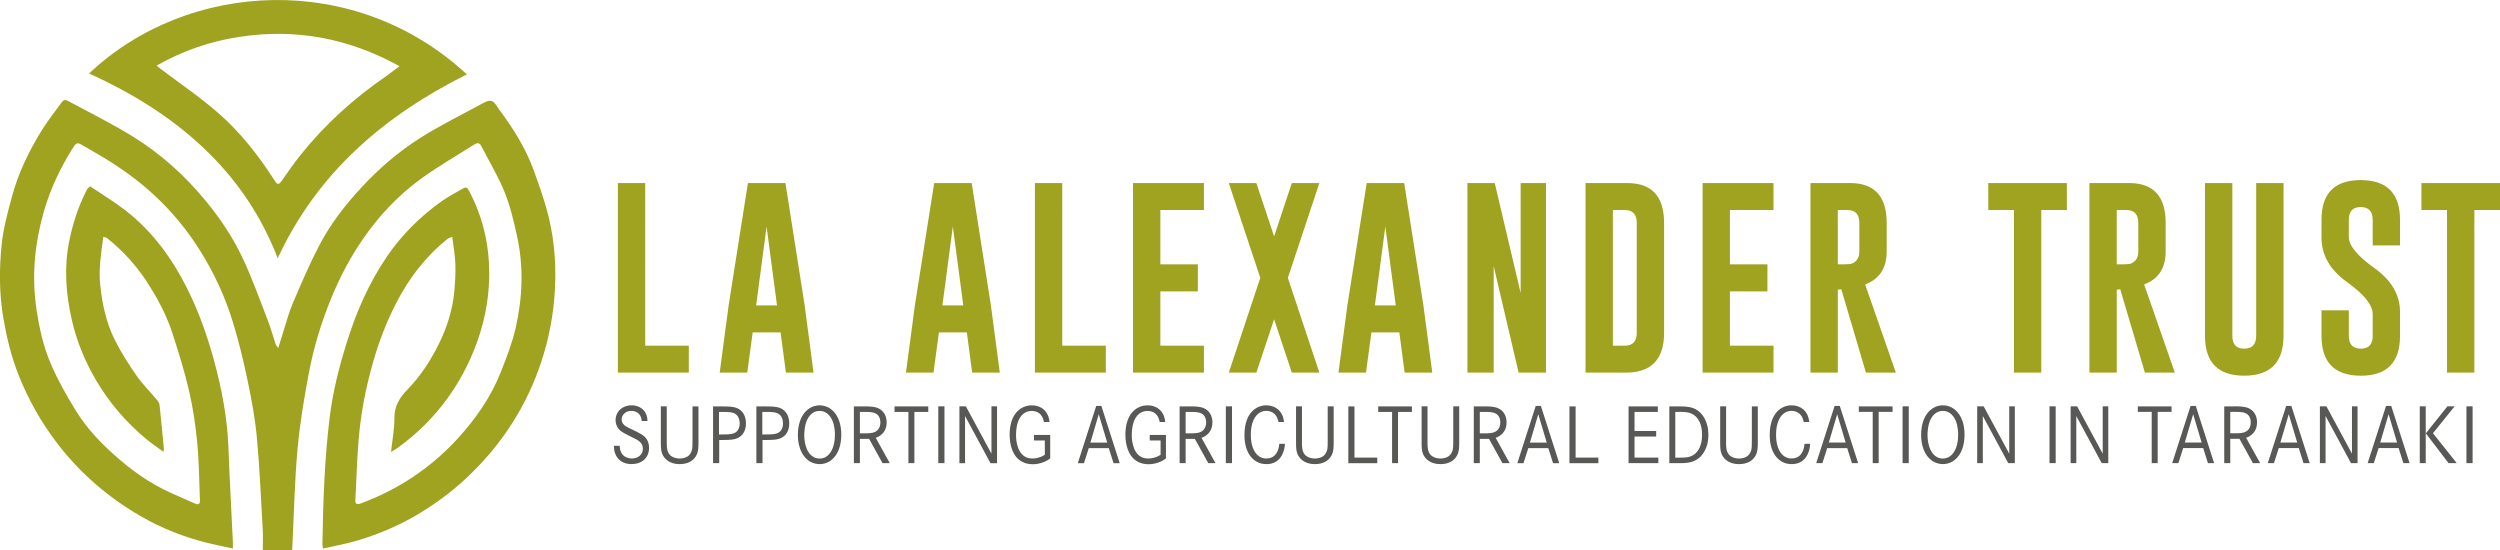 <?xml version="1.0" encoding="UTF-8"?>
<svg xmlns="http://www.w3.org/2000/svg" id="Layer_2" viewBox="0 0 1173.75 258.44">
  <defs>
    <style>.cls-1{fill:#9fa320;}.cls-2{fill:#585857;}</style>
  </defs>
  <g id="Layer_1-2">
    <g>
      <path class="cls-1" d="M137.17,258.44h-13.79c0-3.26,.16-6.43-.02-9.59-.83-14.43-1.41-28.88-2.74-43.27-.85-9.11-2.54-18.19-4.42-27.17-1.92-9.2-4.16-18.36-6.91-27.34-3.7-12.07-9.05-23.48-15.84-34.19-5.2-8.2-11.25-15.68-18.16-22.51-6.95-6.87-14.67-12.79-22.88-18.06-4.68-3.02-9.6-5.67-14.4-8.52-1.54-.92-2.41-.49-3.37,1-6.16,9.67-11.05,19.92-14.17,30.94-4.25,15.08-5.67,30.35-3.26,46.01,1.32,8.56,3.16,16.98,6.56,24.85,3.34,7.77,7.51,15.25,11.99,22.46,4.75,7.65,10.92,14.29,17.66,20.33,8.1,7.27,16.86,13.56,26.85,18.05,3.74,1.68,7.51,3.29,11.25,4.98,1.56,.71,2.41,.35,2.35-1.44-.36-8.95-.39-17.93-1.23-26.83-.78-8.22-1.98-16.46-3.84-24.5-2.15-9.3-4.99-18.47-7.97-27.56-2.8-8.56-7.1-16.47-12.04-24.03-5.06-7.75-11.27-14.46-18.51-20.25-.4-.31-1-.36-1.76-.63-1.01,7.63-2.25,14.94-1.47,22.46,.94,9.03,2.79,17.86,6.87,25.98,2.94,5.82,6.46,11.39,10.19,16.76,2.85,4.08,6.45,7.63,9.67,11.47,.55,.66,1.05,1.54,1.14,2.37,.74,6.85,1.37,13.72,2.04,20.58,.02,.24-.08,.48-.23,1.32-2.74-2.01-5.35-3.75-7.76-5.73-9.52-7.85-17.47-17.04-23.75-27.66-5.29-8.95-9.2-18.45-11.5-28.55-2.81-12.36-3.74-24.74-1.13-37.34,1.65-7.93,4.05-15.49,7.67-22.69,.26-.51,.5-1.04,.81-1.52,.17-.27,.47-.44,1.26-1.14,5.48,3.71,11.3,7.2,16.62,11.33,12.58,9.77,21.72,22.3,28.85,36.46,5.54,11.02,9.6,22.58,12.81,34.41,3.57,13.2,6.13,26.64,6.64,40.41,.55,14.77,1.39,29.53,2.09,44.3,.04,.88,.01,1.77,.01,3.14-4.23-.92-8.15-1.69-12-2.65-10.91-2.7-21.32-6.79-31.01-12.38-15.38-8.85-28.65-20.21-39.46-34.35-7.53-9.84-13.55-20.5-18.1-31.94-3.43-8.62-5.62-17.6-7.19-26.76-2.01-11.69-1.99-23.43-.75-35.1,.79-7.44,2.83-14.79,4.78-22.06,2.99-11.12,8.02-21.44,14.06-31.21,2.83-4.59,6.27-8.8,9.41-13.2,1.02-1.43,2.27-.8,3.26-.27,10.1,5.44,20.42,10.55,30.15,16.58,12.63,7.81,23.64,17.63,33.21,29.06,7.15,8.53,13.36,17.68,18.09,27.65,4.54,9.57,8.09,19.62,11.94,29.52,1.43,3.65,2.43,7.46,3.67,11.19,.14,.42,.5,.76,1.22,1.8,.86-2.75,1.52-4.94,2.23-7.12,1.48-4.59,2.66-9.31,4.54-13.73,3.94-9.23,7.88-18.49,12.52-27.38,5.19-9.96,12.07-18.82,19.72-27.1,8.28-8.97,17.49-16.89,27.77-23.38,8.93-5.64,18.45-10.35,27.76-15.39,1.75-.94,3.99-2.37,5.53-1.93,1.63,.47,2.77,2.84,3.98,4.48,6.3,8.53,11.98,17.46,15.65,27.44,2.72,7.44,5.42,14.93,7.29,22.6,3.07,12.67,3.75,25.58,2.59,38.64-1.02,11.52-3.53,22.64-7.51,33.46-7.17,19.45-18.46,36.15-33.6,50.34-7.47,7.01-15.7,13-24.53,18.08-8.49,4.89-17.56,8.61-26.94,11.41-5.16,1.55-10.51,2.47-16,3.72-.11-.95-.26-1.59-.25-2.21,.34-19.89,.98-39.76,3.43-59.52,1.49-12.07,4.49-23.83,8.13-35.41,4.43-14.1,10.28-27.52,18.65-39.84,7-10.29,15.67-18.85,25.74-26.07,3.18-2.27,6.73-4.05,10.13-6.03,1.17-.69,1.83-.59,2.62,.87,6.9,12.89,9.92,26.71,9.6,41.19-.26,11.55-2.69,22.73-6.99,33.52-4.22,10.59-9.94,20.26-17.3,28.96-5.53,6.54-11.79,12.33-18.78,17.32-.78,.56-1.63,1.02-3.02,1.88,.61-5.7,1.62-10.8,1.58-15.89-.04-5.65,2.43-9.61,6.16-13.45,6.11-6.27,10.85-13.59,14.72-21.39,3.9-7.9,6.53-16.26,7.3-25.08,.35-4.16,.61-8.37,.45-12.54-.16-4.07-.91-8.13-1.46-12.67-.92,.41-1.67,.57-2.21,1-10.39,8.26-18.18,18.54-24.21,30.3-4.67,9.08-8.22,18.56-10.97,28.33-3.33,11.77-5.62,23.77-6.59,35.97-.74,9.24-1.01,18.52-1.5,27.79-.12,2.19,.69,2.48,2.68,1.74,17.27-6.43,32.22-16.29,44.72-29.73,8.88-9.55,16.29-20.13,21.05-32.31,2.58-6.6,5.2-13.29,6.77-20.17,3.26-14.22,3.85-28.66,.73-43.01-1.53-7.08-3.2-14.24-5.91-20.93-3.01-7.47-7.27-14.45-10.96-21.65-.92-1.82-2.19-1.36-3.46-.55-8.3,5.27-16.86,10.19-24.8,15.96-10.9,7.9-20.01,17.68-27.62,28.81-5.8,8.47-10.51,17.49-14.42,26.98-4.75,11.54-8.38,23.44-10.67,35.67-2.21,11.76-4.21,23.6-5.27,35.49-1.35,14.96-1.65,30.01-2.4,45.02-.04,.79-.09,1.6-.14,2.54"></path>
      <path class="cls-1" d="M73.5,30.81c.92,.74,1.47,1.19,2.03,1.62,9.07,6.88,18.56,13.26,27.08,20.75,10.3,9.03,18.78,19.83,26.19,31.37,1.58,2.44,1.99,2.4,3.71-.01,2.84-3.99,5.59-8.05,8.65-11.85,11.56-14.44,25.18-26.69,40.45-37.15,1.91-1.32,3.71-2.78,5.96-4.47-23.91-13.18-48.71-17.79-75.12-13.77-13.69,2.07-26.55,6.47-38.95,13.51m-31.67,3.67c46.41-43.84,124.95-48.2,177.36,.44-38.66,19.32-70.08,45.93-88.8,86.33-7.82-20.26-19.62-37.55-35.28-52.22-15.62-14.63-33.65-25.59-53.28-34.55"></path>
      <path class="cls-2" d="M1160.89,190.76h-2.9v26.67h2.9v-26.67Zm-24.81,26.68h2.8v-26.67h-2.8v26.67Zm12.99-26.68l-10.13,12.7,10.65,13.98h3.87l-11.19-14.05,10.19-12.63h-3.4Zm-23.65,17.01h-7.9l3.93-13.3,3.97,13.3Zm-5.17-17.19l-8.64,26.86h2.89l2.27-7.06h9.38l2.24,7.06h2.9l-8.61-26.86h-2.44Zm-31.06,.18v26.68h2.66v-22.14l11.94,22.14h3.08v-26.68h-2.62v22.22l-12.01-22.22h-3.04Zm-10.65,17.01h-7.9l3.93-13.3,3.97,13.3Zm-5.18-17.19l-8.64,26.86h2.9l2.27-7.06h9.38l2.23,7.06h2.9l-8.61-26.86h-2.44Zm-26.25,12.85v-10.05h1.7c1.66,0,4.24-.12,5.81,.78,1.49,.84,2.09,2.38,2.12,4.1,0,.42-.03,1.47-.57,2.6-1.14,2.25-3.5,2.49-5.59,2.56h-3.47Zm-2.83-12.63v26.63h2.83v-11.41h4.32l6.3,11.41h3.4l-6.58-11.9c.92-.34,1.21-.46,1.66-.76,1.17-.72,3.47-2.52,3.47-6.44,0-3.12-1.45-5.72-4.29-6.82-1.98-.75-4.6-.75-6.69-.72h-4.43Zm-10.62,16.97h-7.9l3.93-13.3,3.97,13.3Zm-5.18-17.19l-8.64,26.86h2.9l2.27-7.06h9.38l2.23,7.06h2.9l-8.61-26.86h-2.44Zm-24.77,.23v2.57h6.52v24.06h2.8v-24.06h6.52v-2.57h-15.83Zm-31.55-.04v26.68h2.66v-22.14l11.94,22.14h3.08v-26.68h-2.62v22.22l-12.01-22.22h-3.04Zm-7.02,0h-2.9v26.67h2.9v-26.67Zm-36.85,0v26.68h2.65v-22.14l11.94,22.14h3.08v-26.68h-2.62v22.22l-12.01-22.22h-3.03Zm-23.32,13.34c0-.79,.04-5.22,1.98-8.17,1.78-2.68,4.01-3.02,5.21-3.02,2.12,0,3.4,1.03,4.04,1.63,1.17,1.09,1.74,2.38,1.98,2.9,1.14,2.69,1.17,5.74,1.17,6.66,0,3.05-.63,6.76-2.69,9.07-1.7,1.93-3.55,2.11-4.5,2.11-2.15,0-3.43-1.05-4.1-1.69-3.12-2.99-3.09-8.62-3.09-9.49m-3,0c0,7.36,3.11,11.07,5.73,12.61,1.88,1.05,3.68,1.17,4.46,1.17,2.77,0,4.57-1.17,5.42-1.81,3.57-2.75,4.77-7.56,4.77-11.97,0-4.8-1.34-7.78-2.43-9.44-.89-1.33-3.33-4.38-7.76-4.38-1.03,0-3.33,.19-5.56,2-4.57,3.65-4.63,10.31-4.63,11.82m-5.81-13.34h-2.9v26.67h2.9v-26.67Zm-23.44,.04v2.57h6.52v24.06h2.8v-24.06h6.52v-2.57h-15.83Zm-6.19,16.97h-7.9l3.93-13.3,3.97,13.3Zm-5.18-17.19l-8.64,26.86h2.9l2.27-7.06h9.38l2.23,7.06h2.9l-8.61-26.86h-2.44Zm-11.89,7.56c-.25-1.85-.57-2.72-.99-3.56-2.01-4.03-6.09-4.3-7.36-4.3-2.41,0-4.82,.99-6.59,2.79-1.77,1.78-3.64,5.18-3.64,11.11,0,1.47-.03,7.33,3.75,11.07,2.55,2.52,5.35,2.64,6.66,2.64,1.52,0,5.38-.3,7.41-4.64,.99-2.04,1.13-4.12,1.16-4.88h-2.62c-.11,1.24-.35,2.3-.85,3.47-.57,1.25-1.88,3.41-5.21,3.41-1.17,0-1.84-.19-2.34-.42-2.58-.99-4.99-4.34-4.99-10.7,0-5.85,1.98-9.07,4.18-10.39,1.28-.79,2.58-.84,3.12-.84,1.17,0,2.06,.34,2.48,.54,2.52,1.13,3.04,3.85,3.23,4.68h2.62Zm-41.84-7.37v15.72c0,3.32,0,4.8,.57,6.39,.81,2.15,3.12,5.02,8.25,5.02,4.21,0,6.38-1.84,7.44-3.43,.8-1.18,1.34-2.5,1.41-5.52,.03-.79,.03-1.63,0-2.42v-15.75h-2.8v15.68c0,2.8,.03,3.98-.43,5.33-.25,.64-.57,1.25-1.03,1.78-1.52,1.66-4.1,1.7-4.57,1.7-1.49,0-2.63-.42-3.18-.69-1-.49-2.44-1.47-2.77-4.31-.08-.48-.08-.94-.11-1.44v-18.06h-2.8Zm-21.08,24.07v-21.46h1.14c2.03,0,4.18-.12,6.16,.68,.68,.27,2.13,.94,3.3,2.64,.92,1.29,1.98,3.62,1.98,7.44,0,5.24-1.95,7.95-3.76,9.27-2.2,1.51-4.49,1.44-7.01,1.44h-1.81Zm-2.79-24.03v26.63h3.6c2.35,0,4.82,.08,7.13-.69,5.31-1.69,6.83-6.98,7.22-8.75,.14-.75,.39-2.04,.39-3.88,0-6.3-2.83-9.73-4.78-11.24-2.83-2.15-6.38-2.08-9.67-2.08h-3.89Zm-16.34,11.52v-8.95h10.94v-2.57h-13.74v26.63h13.99v-2.6h-11.19v-9.9h10.16v-2.6h-10.16Zm-30.56-11.56v26.68h13.59v-2.6h-10.69v-24.07h-2.9Zm-10.66,17.01h-7.89l3.92-13.3,3.97,13.3Zm-5.17-17.19l-8.64,26.86h2.9l2.26-7.06h9.39l2.23,7.06h2.9l-8.61-26.86h-2.44Zm-26.25,12.85v-10.05h1.69c1.67,0,4.25-.12,5.81,.78,1.49,.84,2.1,2.38,2.13,4.1,0,.42-.03,1.47-.57,2.6-1.14,2.25-3.5,2.49-5.59,2.56h-3.47Zm-2.83-12.63v26.63h2.83v-11.41h4.32l6.3,11.41h3.4l-6.58-11.9c.92-.34,1.2-.46,1.66-.76,1.17-.72,3.47-2.52,3.47-6.44,0-3.12-1.46-5.72-4.29-6.82-1.98-.75-4.6-.75-6.7-.72h-4.42Zm-24.5-.04v15.72c0,3.32,0,4.8,.57,6.39,.81,2.15,3.11,5.02,8.25,5.02,4.21,0,6.38-1.84,7.43-3.43,.81-1.18,1.35-2.5,1.41-5.52,.04-.79,.04-1.63,0-2.42v-15.75h-2.79v15.68c0,2.8,.03,3.98-.43,5.33-.25,.64-.57,1.25-1.03,1.78-1.52,1.66-4.1,1.7-4.57,1.7-1.49,0-2.63-.42-3.18-.69-1-.49-2.45-1.47-2.77-4.31-.08-.48-.08-.94-.11-1.44v-18.06h-2.8Zm-20.38,.04v2.57h6.52v24.06h2.79v-24.06h6.52v-2.57h-15.82Zm-14.03-.04v26.68h13.59v-2.6h-10.7v-24.07h-2.89Zm-24.54,0v15.72c0,3.32,0,4.8,.57,6.39,.81,2.15,3.12,5.02,8.25,5.02,4.21,0,6.38-1.84,7.44-3.43,.8-1.18,1.34-2.5,1.41-5.52,.03-.79,.03-1.63,0-2.42v-15.75h-2.8v15.68c0,2.8,.03,3.98-.43,5.33-.25,.64-.57,1.25-1.03,1.78-1.52,1.66-4.1,1.7-4.57,1.7-1.49,0-2.63-.42-3.18-.69-1-.49-2.44-1.47-2.77-4.31-.08-.48-.08-.94-.11-1.44v-18.06h-2.8Zm-5.63,7.37c-.25-1.85-.57-2.72-1-3.56-2.01-4.03-6.09-4.3-7.36-4.3-2.41,0-4.81,.99-6.59,2.79-1.77,1.78-3.64,5.18-3.64,11.11,0,1.47-.03,7.33,3.75,11.07,2.55,2.52,5.35,2.64,6.67,2.64,1.52,0,5.38-.3,7.4-4.64,.99-2.04,1.14-4.12,1.17-4.88h-2.62c-.11,1.24-.35,2.3-.85,3.47-.57,1.25-1.89,3.41-5.21,3.41-1.17,0-1.84-.19-2.34-.42-2.59-.99-4.99-4.34-4.99-10.7,0-5.85,1.98-9.07,4.18-10.39,1.28-.79,2.58-.84,3.11-.84,1.17,0,2.06,.34,2.49,.54,2.51,1.13,3.04,3.85,3.22,4.68h2.63Zm-24.43-7.37h-2.9v26.67h2.9v-26.67Zm-21.77,12.67v-10.05h1.7c1.66,0,4.24-.12,5.81,.78,1.49,.84,2.09,2.38,2.12,4.1,0,.42-.03,1.47-.57,2.6-1.14,2.25-3.5,2.49-5.59,2.56h-3.47Zm-2.83-12.63v26.63h2.83v-11.41h4.32l6.3,11.41h3.4l-6.58-11.9c.92-.34,1.21-.46,1.66-.76,1.17-.72,3.47-2.52,3.47-6.44,0-3.12-1.45-5.72-4.29-6.82-1.98-.75-4.6-.75-6.69-.72h-4.43Zm-14.04,13.38v2.6h5.1v6.73c-2.45,1.54-4.61,1.74-5.74,1.74-1.55,0-2.58-.34-3.18-.64-4.75-2.35-4.61-9.83-4.61-10.5,0-2.6,.46-5.78,1.84-8.01,.68-1.1,2.34-3.18,5.56-3.18,1.2,0,2.05,.31,2.48,.49,.57,.27,1.56,.76,2.38,2.2,.56,.98,.77,2.11,.85,2.49h2.62c-.11-.94-.28-1.84-.6-2.75-1.34-3.47-4.35-5.06-7.68-5.06-3.08,0-5.1,1.32-6.06,2.11-3.32,2.68-4.38,7.41-4.38,11.6,0,5.4,1.66,8.77,3.03,10.47,1.17,1.39,3.55,3.47,7.76,3.47,3.19,0,5.67-1.14,6.7-1.7,.8-.45,1.2-.79,1.55-1.05v-11h-7.61Zm-19.96,3.59h-7.89l3.92-13.3,3.97,13.3Zm-5.17-17.19l-8.64,26.86h2.9l2.26-7.06h9.39l2.23,7.06h2.9l-8.61-26.86h-2.44Zm-29.22,13.6v2.6h5.1v6.73c-2.44,1.54-4.6,1.74-5.73,1.74-1.55,0-2.58-.34-3.18-.64-4.75-2.35-4.61-9.83-4.61-10.5,0-2.6,.46-5.78,1.84-8.01,.68-1.1,2.34-3.18,5.56-3.18,1.2,0,2.05,.31,2.48,.49,.57,.27,1.55,.76,2.37,2.2,.57,.98,.78,2.11,.86,2.49h2.62c-.11-.94-.29-1.84-.6-2.75-1.35-3.47-4.35-5.06-7.68-5.06-3.09,0-5.1,1.32-6.06,2.11-3.33,2.68-4.39,7.41-4.39,11.6,0,5.4,1.67,8.77,3.04,10.47,1.17,1.39,3.55,3.47,7.76,3.47,3.18,0,5.67-1.14,6.69-1.7,.81-.45,1.21-.79,1.56-1.05v-11h-7.62Zm-35-13.42v26.68h2.65v-22.14l11.94,22.14h3.08v-26.68h-2.62v22.22l-12.01-22.22h-3.03Zm-7.02,0h-2.9v26.67h2.9v-26.67Zm-23.44,.04v2.57h6.52v24.06h2.8v-24.06h6.52v-2.57h-15.83Zm-16.26,12.63v-10.05h1.69c1.67,0,4.25-.12,5.81,.78,1.49,.84,2.09,2.38,2.13,4.1,0,.42-.04,1.47-.57,2.6-1.14,2.25-3.5,2.49-5.61,2.56h-3.46Zm-2.83-12.63v26.63h2.83v-11.41h4.32l6.3,11.41h3.4l-6.58-11.9c.92-.34,1.2-.46,1.66-.76,1.17-.72,3.46-2.52,3.46-6.44,0-3.12-1.45-5.72-4.28-6.82-1.98-.75-4.61-.75-6.7-.72h-4.42Zm-23.28,13.3c0-.79,.03-5.22,1.98-8.17,1.77-2.68,4-3.02,5.21-3.02,2.12,0,3.4,1.03,4.04,1.63,1.17,1.09,1.74,2.38,1.98,2.9,1.13,2.69,1.17,5.74,1.17,6.66,0,3.05-.64,6.76-2.69,9.07-1.7,1.93-3.55,2.11-4.5,2.11-2.16,0-3.44-1.05-4.12-1.69-3.11-2.99-3.08-8.62-3.08-9.49m-3,0c0,7.36,3.11,11.07,5.72,12.61,1.89,1.05,3.69,1.17,4.47,1.17,2.77,0,4.57-1.17,5.42-1.81,3.57-2.75,4.77-7.56,4.77-11.97,0-4.8-1.34-7.78-2.43-9.44-.89-1.33-3.33-4.38-7.76-4.38-1.03,0-3.33,.19-5.56,2-4.57,3.65-4.63,10.31-4.63,11.82m-16.7-.15v-10.58h1.46c3.37,0,5.17,.11,6.52,1.17,1.7,1.32,1.74,3.69,1.74,4.25,0,1.39-.43,2.33-.68,2.82-.49,.87-.99,1.21-1.34,1.44-1.24,.78-2.9,.9-5.92,.9h-1.78Zm-2.79-13.15v26.63h2.89v-10.88h1.74c2.38-.04,5.42,.08,7.59-1.24,3.08-1.85,3.22-5.47,3.22-6.52,0-3.32-1.41-6.18-4.46-7.31-1.6-.57-3.37-.69-6.84-.69h-4.14Zm-17.54,13.15v-10.58h1.46c3.37,0,5.17,.11,6.52,1.17,1.7,1.32,1.74,3.69,1.74,4.25,0,1.39-.43,2.33-.68,2.82-.49,.87-.99,1.21-1.34,1.44-1.24,.78-2.92,.9-5.92,.9h-1.78Zm-2.79-13.15v26.63h2.89v-10.88h1.74c2.38-.04,5.42,.08,7.59-1.24,3.08-1.85,3.22-5.47,3.22-6.52,0-3.32-1.41-6.18-4.46-7.31-1.6-.57-3.37-.69-6.84-.69h-4.14Zm-24.52-.04v15.72c0,3.32,0,4.8,.57,6.39,.81,2.15,3.12,5.02,8.25,5.02,4.21,0,6.38-1.84,7.44-3.43,.81-1.18,1.34-2.5,1.41-5.52,.03-.79,.03-1.63,0-2.42v-15.75h-2.8v15.68c0,2.8,.03,3.98-.43,5.33-.25,.64-.57,1.25-1.02,1.78-1.53,1.66-4.12,1.7-4.58,1.7-1.49,0-2.62-.42-3.18-.69-1-.49-2.44-1.47-2.77-4.31-.08-.48-.08-.94-.11-1.44v-18.06h-2.8Zm-6.28,6.88c0-.49-.03-1.81-.63-3.22-1.21-2.86-4.01-4.15-6.81-4.15s-5.87,1.36-7.04,4.38c-.18,.41-.49,1.35-.49,2.56,0,2.38,1.13,3.82,1.73,4.46,1.28,1.33,3.37,2.27,6.84,4.01,1.98,.94,4.25,2.19,4.25,4.95,0,3.05-2.59,4.61-5.14,4.61-1.34,0-2.26-.39-2.72-.57-2.06-.94-2.63-2.87-2.83-3.71-.15-.72-.18-1.39-.18-1.66h-2.75c.11,2.08,.35,2.95,.74,3.93,1.77,4.27,5.92,4.61,7.19,4.64h.39c4.5,0,6.66-2.38,7.5-4.22,.64-1.4,.71-2.84,.71-3.37,0-3.97-2.37-5.63-3.57-6.39-1.49-.9-3.09-1.62-4.64-2.38-2.2-1.06-3.26-1.54-4.01-2.57-.6-.75-.66-1.62-.66-1.99s.06-1.18,.57-2c.53-.84,1.69-2.05,3.97-2.05,1.95,0,3.75,.91,4.5,2.92,.14,.34,.31,.87,.39,1.81h2.72Z"></path>
      <path class="cls-1" d="M1136.87,85.95v12.66h12.01v76.34h12.84V98.61h12.03v-12.66h-36.88Zm-46.93,25.63c0,8.2,4,15.15,12.01,20.87,8.02,5.74,12.03,10.77,12.03,15.06v10.16c0,4.03-1.86,6.03-5.58,6.03s-5.63-2-5.63-6.03v-11.97h-12.83v11.97c0,12.46,6.15,18.71,18.46,18.73,12.28,0,18.41-6.24,18.41-18.73v-11.24c0-7.98-4-14.83-12.01-20.55-8.02-5.76-12.03-10.6-12.03-14.57v-8.07c0-4.03,1.84-6.03,5.54-6.03h.09c3.72,.02,5.58,2.04,5.58,6.03v11.97h12.83v-11.97c0-12.46-6.15-18.69-18.46-18.69s-18.41,6.23-18.41,18.69v8.34Zm-17.82-25.63h-12.84v71.71c0,4.03-1.88,6.03-5.63,6.03s-5.57-2-5.57-6.03V85.95h-12.84v71.71c0,12.5,6.14,18.73,18.41,18.73,12.31-.02,18.47-6.27,18.47-18.73V85.95Zm-73.77,12.66c3.72,0,5.58,2.03,5.58,6.08v13.39c0,2.84-1.17,4.73-3.49,5.67-.66,.24-1.89,.35-3.68,.35h-2.95v-25.49h4.53Zm-17.37,76.34h12.84v-38.92l1.63-.24,11.58,39.15h14.06l-14.43-41.41c6.74-2.49,10.12-7.64,10.12-15.47v-13.39c0-12.45-5.7-18.7-17.11-18.73h-18.69v89Zm-47.47-89v12.66h12.03v76.34h12.84V98.61h12.01v-12.66h-36.88Zm-66.12,12.66c3.72,0,5.57,2.03,5.57,6.08v13.39c0,2.84-1.16,4.73-3.49,5.67-.66,.24-1.89,.35-3.67,.35h-2.95v-25.49h4.53Zm-17.37,76.34h12.84v-38.92l1.63-.24,11.56,39.15h14.06l-14.43-41.41c6.74-2.49,10.12-7.64,10.12-15.47v-13.39c0-12.45-5.7-18.7-17.09-18.73h-18.69v89Zm-50.65,0h33.29v-12.66h-20.46v-25.49h17.61v-12.71h-17.61v-25.49h20.46v-12.66h-33.29v89Zm-36.49-76.34c3.72,0,5.57,2.03,5.57,6.08v51.57c0,4.03-1.85,6.03-5.57,6.03h-5.63v-63.68h5.63Zm-18.47,76.34h18.96c11.95-.03,17.92-6.26,17.92-18.69v-51.57c0-12.45-5.7-18.7-17.11-18.73h-19.77v89Zm-55.46,0h12.34v-49.99l11.7,49.99h12.84V85.95h-11.89v51.62l-12.15-51.62h-12.84v89Zm-43.44-31.57l4.9-37.01,4.9,37.01h-9.8Zm13.75-57.43h-17.6l-9.08,57.56-4.17,31.43h12.93l2.54-18.87h13.11l2.5,18.87h12.97l-4.17-31.57-9.02-57.43Zm-82.34,0l14.79,44.5-14.79,44.5h12.93l8.35-25.04,8.31,25.04h12.93l-14.79-44.5,14.79-44.5h-12.93l-8.31,25.04-8.35-25.04h-12.93Zm-44.97,89h33.3v-12.66h-20.46v-25.49h17.6v-12.71h-17.6v-25.49h20.46v-12.66h-33.3v89Zm-12.76,0v-12.66h-20.46V85.95h-12.84v89h33.3Zm-76.73-31.57l4.9-37.01,4.9,37.01h-9.8Zm13.74-57.43h-17.6l-9.08,57.56-4.17,31.43h12.93l2.54-18.87h13.12l2.49,18.87h12.98l-4.18-31.57-9.02-57.43Zm-101.19,57.43l4.9-37.01,4.9,37.01h-9.8Zm13.75-57.43h-17.61l-9.07,57.56-4.18,31.43h12.94l2.54-18.87h13.11l2.5,18.87h12.97l-4.17-31.57-9.02-57.43Zm-45.37,89v-12.66h-20.46V85.95h-12.84v89h33.3Z"></path>
    </g>
  </g>
</svg>
